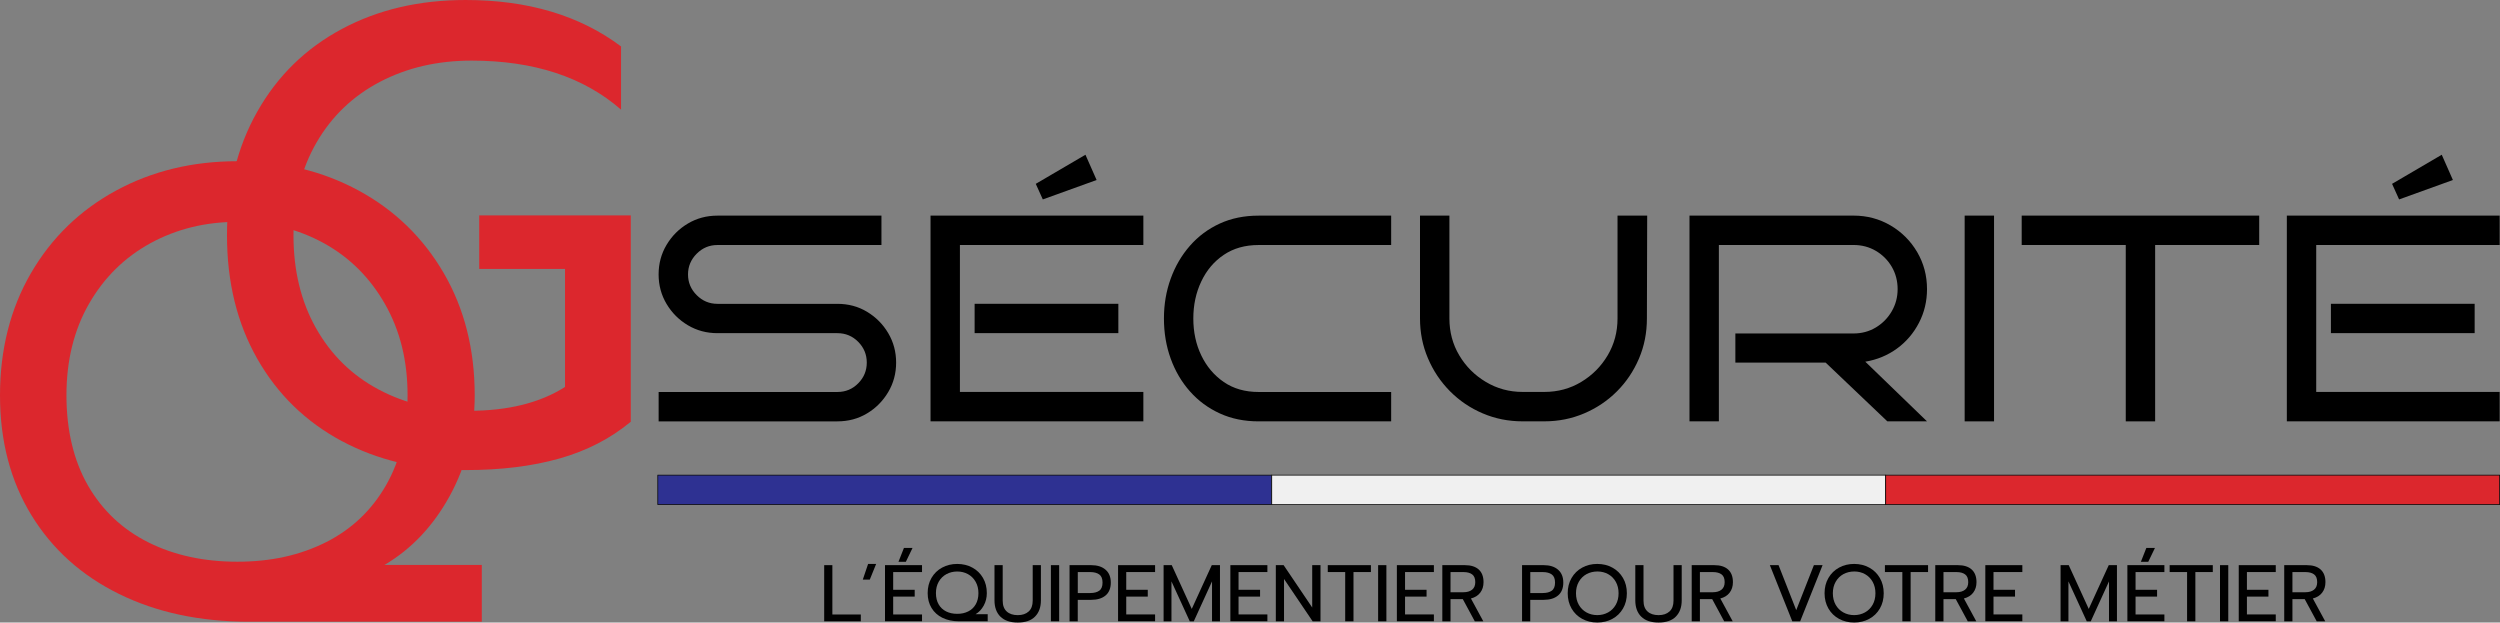 <svg xmlns="http://www.w3.org/2000/svg" id="Calque_2" data-name="Calque 2" viewBox="0 0 880.65 219.29"><rect x="0" y="0" width="880.65" height="219.29" fill="#808080" stroke="none"/><defs><style>      .cls-1 {        fill: #2e3192;      }      .cls-1, .cls-2, .cls-3 {        stroke: #000;        stroke-miterlimit: 10;        stroke-width: .25px;      }      .cls-4, .cls-5 {        stroke-width: 0px;      }      .cls-4, .cls-2 {        fill: #dc272d;      }      .cls-5 {        fill: #000;      }      .cls-3 {        fill: #f0f0f0;      }    </style></defs><g id="Calque_1-2" data-name="Calque 1"><g><g><path class="cls-5" d="M315.67,127.72c0,3.8-.93,7.26-2.79,10.4-1.87,3.14-4.35,5.65-7.46,7.51-3.11,1.87-6.59,2.8-10.45,2.8h-62.96v-10.35h62.96c2.9,0,5.35-1.02,7.35-3.06,2.01-2.03,3.01-4.47,3.01-7.3s-1-5.26-3.01-7.3c-2-2.03-4.45-3.06-7.35-3.06h-42.25c-3.8,0-7.27-.93-10.41-2.79-3.14-1.87-5.64-4.37-7.51-7.51-1.87-3.14-2.8-6.61-2.8-10.4s.93-7.26,2.8-10.4c1.87-3.14,4.37-5.65,7.51-7.51,3.14-1.87,6.61-2.79,10.41-2.79h57.78v10.35h-57.78c-2.83,0-5.27,1.02-7.3,3.06-2.03,2.03-3.06,4.47-3.06,7.3s1.02,5.26,3.06,7.3c2.03,2.04,4.47,3.06,7.3,3.06h42.25c3.87,0,7.35.93,10.45,2.8,3.11,1.87,5.6,4.37,7.46,7.51,1.86,3.14,2.79,6.61,2.79,10.41Z"></path><path class="cls-5" d="M402.76,148.43h-74.97v-72.48h74.97v10.35h-64.62v51.77h64.62v10.35ZM393.95,117.36h-50.63v-10.35h50.63v10.35ZM386.29,63.41l-18.95,6.84-2.48-5.49,17.5-10.25,3.93,8.9Z"></path><path class="cls-5" d="M490.05,148.43h-46.7c-5.04,0-9.6-.93-13.67-2.8-4.07-1.86-7.58-4.45-10.51-7.76-2.93-3.31-5.2-7.16-6.78-11.54-1.59-4.38-2.38-9.1-2.38-14.13s.79-9.65,2.38-14.03c1.58-4.38,3.85-8.25,6.78-11.6s6.44-5.95,10.51-7.82c4.07-1.87,8.63-2.79,13.67-2.79h46.7v10.35h-46.7c-4.76,0-8.85,1.16-12.27,3.47-3.42,2.31-6.06,5.44-7.92,9.37-1.87,3.94-2.8,8.29-2.8,13.05s.93,9.1,2.8,12.99,4.51,7.03,7.92,9.37c3.42,2.35,7.51,3.52,12.27,3.52h46.7v10.35Z"></path><path class="cls-5" d="M580.24,75.95l-.1,36.24c0,5.04-.93,9.75-2.8,14.13-1.87,4.38-4.45,8.23-7.76,11.54-3.31,3.31-7.16,5.9-11.54,7.76-4.39,1.87-9.06,2.8-14.03,2.8h-7.66c-4.97,0-9.65-.93-14.03-2.8-4.39-1.86-8.24-4.47-11.55-7.81-3.31-3.35-5.9-7.21-7.76-11.6-1.87-4.38-2.8-9.06-2.8-14.03v-36.24h10.36v36.24c0,4.76,1.15,9.1,3.47,12.99,2.31,3.9,5.44,7.03,9.37,9.37,3.94,2.35,8.25,3.52,12.94,3.52h7.66c4.76,0,9.1-1.17,12.99-3.52,3.9-2.34,7.01-5.47,9.32-9.37,2.31-3.9,3.47-8.23,3.47-12.99v-36.24h10.45Z"></path><path class="cls-5" d="M678.82,148.43h-13.98l-21.75-20.71h-31.79v-10.25h41.62c2.9,0,5.52-.71,7.87-2.12,2.35-1.42,4.21-3.31,5.6-5.7,1.38-2.38,2.07-4.98,2.07-7.81s-.69-5.52-2.07-7.87c-1.38-2.35-3.25-4.21-5.6-5.6-2.35-1.38-4.97-2.07-7.87-2.07h-47.43v62.13h-10.35v-72.48h57.78c4.76,0,9.11,1.16,13.05,3.47,3.93,2.31,7.06,5.44,9.37,9.37,2.31,3.94,3.47,8.29,3.47,13.05,0,4.28-.95,8.25-2.85,11.9-1.9,3.66-4.48,6.68-7.76,9.06-3.28,2.38-6.99,3.92-11.13,4.61l21.74,21.02Z"></path><path class="cls-5" d="M702.42,148.43h-10.35v-72.48h10.35v72.48Z"></path><path class="cls-5" d="M759.17,148.43h-10.35v-62.13h-36.66v-10.35h83.67v10.35h-36.66v62.13Z"></path><path class="cls-5" d="M880.53,148.43h-74.97v-72.48h74.97v10.35h-64.62v51.77h64.62v10.35ZM871.72,117.36h-50.63v-10.35h50.63v10.35ZM864.06,63.41l-18.95,6.84-2.48-5.49,17.5-10.25,3.93,8.9Z"></path></g><g><path class="cls-4" d="M41.92,209.22c-13.25-6.51-23.55-15.79-30.9-27.82-7.35-12.04-11.02-26.09-11.02-42.15s3.64-30.55,10.91-43.04c7.27-12.5,17.27-22.18,29.99-29.09,12.72-6.89,26.95-10.33,42.71-10.33s29.99,3.44,42.72,10.33c12.72,6.9,22.71,16.59,29.99,29.09,7.26,12.49,10.9,26.84,10.9,43.04,0,12.88-2.91,24.65-8.74,35.34-5.83,10.67-13.52,18.82-23.06,24.42h34.3v19.99h-82.01c-17.27,0-32.53-3.25-45.77-9.77ZM114.73,191.05c9.08-4.55,16.16-11.25,21.24-20.1,5.08-8.86,7.6-19.42,7.6-31.7s-2.65-22.83-7.95-32.14c-5.3-9.31-12.49-16.47-21.58-21.47-9.08-4.99-19.23-7.49-30.44-7.49s-21.38,2.5-30.55,7.49c-9.16,5-16.39,12.13-21.69,21.36-5.3,9.24-7.95,19.99-7.95,32.25s2.54,23.02,7.6,31.81c5.08,8.79,12.16,15.44,21.25,19.99s19.54,6.82,31.34,6.82,22.04-2.27,31.13-6.82Z"></path><path class="cls-4" d="M120.4,155.38c-12.72-6.82-22.64-16.47-29.75-28.96-7.12-12.5-10.69-26.99-10.69-43.51s3.56-31.05,10.69-43.62c7.11-12.57,17.03-22.26,29.75-29.07,12.73-6.82,27.26-10.22,43.62-10.22,21.96,0,40.22,5.45,54.75,16.36v22.26c-13.18-11.51-30.74-17.27-52.7-17.27-11.97,0-22.71,2.5-32.25,7.49-9.54,5-17.01,12.16-22.38,21.47-5.37,9.32-8.06,20.19-8.06,32.6s2.65,23.33,7.95,32.71c5.3,9.39,12.65,16.59,22.04,21.58,9.39,5,19.99,7.51,31.8,7.51,13.78,0,25.07-2.8,33.86-8.41v-41.57h-30.22v-18.86h53.39v72.69c-7.12,5.9-15.49,10.23-25.11,12.95-9.61,2.72-20.63,4.08-33.06,4.08-16.36,0-30.89-3.4-43.62-10.22Z"></path></g><g><path class="cls-5" d="M290.32,199.08h2.89v17.38h10.02v2.4h-12.9v-19.78Z"></path><path class="cls-5" d="M305.8,198.65h2.83l-2.24,5.52h-2.46l1.87-5.52Z"></path><path class="cls-5" d="M311.75,199.08h13.04v2.43h-10.16v6.25h7.58v2.4h-7.58v6.28h10.16v2.4h-13.04v-19.78ZM318.42,193.02h3.03l-2.35,4.87h-2.6l1.92-4.87Z"></path><path class="cls-5" d="M332,217.64c-1.65-.81-2.94-1.97-3.85-3.47-.91-1.5-1.37-3.25-1.37-5.25s.45-3.81,1.36-5.36c.91-1.56,2.15-2.76,3.74-3.62,1.58-.86,3.36-1.29,5.32-1.29s3.74.43,5.32,1.29c1.59.86,2.83,2.06,3.74,3.62s1.36,3.34,1.36,5.36c0,1.6-.36,3.07-1.09,4.4-.73,1.33-1.68,2.34-2.87,3.04h4.27v2.49h-10.22c-2.15,0-4.05-.41-5.7-1.22ZM341.07,215.38c1.13-.56,2.01-1.4,2.64-2.5.63-1.1.95-2.42.95-3.95s-.33-2.84-.99-4c-.66-1.16-1.56-2.05-2.69-2.68-1.13-.62-2.4-.93-3.79-.93s-2.66.31-3.81.93c-1.14.62-2.04,1.51-2.7,2.66-.66,1.15-.99,2.49-.99,4.02s.32,2.87.95,3.96c.63,1.09,1.51,1.93,2.64,2.49,1.13.57,2.43.85,3.91.85s2.74-.28,3.88-.85Z"></path><path class="cls-5" d="M352.39,217.21c-1.38-1.39-2.07-3.3-2.07-5.73v-12.4h2.89v12.51c0,1.68.47,2.95,1.42,3.81.94.86,2.24,1.29,3.88,1.29s2.9-.43,3.85-1.29c.95-.86,1.42-2.13,1.42-3.81v-12.51h2.89v12.4c0,2.42-.69,4.32-2.07,5.72-1.38,1.4-3.4,2.09-6.08,2.09s-4.74-.69-6.11-2.08Z"></path><path class="cls-5" d="M370.19,199.08h2.91v19.78h-2.91v-19.78Z"></path><path class="cls-5" d="M376.78,199.08h7.61c2.13,0,3.82.53,5.05,1.6,1.24,1.07,1.85,2.58,1.85,4.54s-.61,3.52-1.84,4.54c-1.23,1.03-2.92,1.54-5.07,1.54h-4.73v7.56h-2.89v-19.78ZM384.08,208.9c1.32,0,2.37-.27,3.14-.82s1.16-1.5,1.16-2.86-.39-2.32-1.16-2.87-1.82-.83-3.14-.83h-4.42v7.39h4.42Z"></path><path class="cls-5" d="M393.85,199.08h13.04v2.43h-10.16v6.25h7.58v2.4h-7.58v6.28h10.16v2.4h-13.04v-19.78Z"></path><path class="cls-5" d="M409.87,199.08h2.89l7.05,15.42,7.05-15.42h2.89v19.78h-2.8v-14.06l-6.42,14.06h-1.42l-6.45-14.06v14.06h-2.77v-19.78Z"></path><path class="cls-5" d="M433.41,199.08h13.04v2.43h-10.16v6.25h7.58v2.4h-7.58v6.28h10.16v2.4h-13.04v-19.78Z"></path><path class="cls-5" d="M449.43,199.08h2.74l10.07,14.92v-14.92h2.92v19.78h-2.77l-10.08-14.91v14.91h-2.89v-19.78Z"></path><path class="cls-5" d="M473.86,201.51h-6.14v-2.43h15.2v2.43h-6.14v17.35h-2.92v-17.35Z"></path><path class="cls-5" d="M485.46,199.08h2.91v19.78h-2.91v-19.78Z"></path><path class="cls-5" d="M492.06,199.08h13.04v2.43h-10.16v6.25h7.58v2.4h-7.58v6.28h10.16v2.4h-13.04v-19.78Z"></path><path class="cls-5" d="M508.07,199.08h7.95c2.11,0,3.74.51,4.87,1.53,1.13,1.02,1.7,2.51,1.7,4.47,0,1.45-.39,2.68-1.16,3.69-.77,1.01-1.87,1.69-3.28,2.05l4.36,8.04h-3l-4.22-7.81h-4.33v7.81h-2.89v-19.78ZM515.54,208.62c1.26,0,2.27-.3,3.02-.89.74-.59,1.12-1.48,1.12-2.65,0-1.28-.36-2.2-1.09-2.74-.73-.55-1.74-.82-3.04-.82h-4.59v7.1h4.59Z"></path><path class="cls-5" d="M536.18,199.08h7.61c2.13,0,3.82.53,5.05,1.6s1.85,2.58,1.85,4.54-.61,3.52-1.84,4.54c-1.23,1.03-2.92,1.54-5.07,1.54h-4.73v7.56h-2.89v-19.78ZM543.48,208.9c1.32,0,2.37-.27,3.14-.82s1.16-1.5,1.16-2.86-.39-2.32-1.16-2.87-1.82-.83-3.14-.83h-4.42v7.39h4.42Z"></path><path class="cls-5" d="M557.34,218c-1.58-.86-2.83-2.07-3.74-3.64-.9-1.57-1.36-3.36-1.36-5.38s.45-3.81,1.36-5.38c.91-1.57,2.15-2.78,3.74-3.65,1.58-.87,3.36-1.3,5.32-1.3s3.74.43,5.32,1.3c1.59.87,2.83,2.08,3.74,3.65.91,1.56,1.36,3.36,1.36,5.38s-.45,3.81-1.36,5.38c-.91,1.57-2.15,2.78-3.74,3.64-1.58.86-3.36,1.29-5.32,1.29s-3.74-.43-5.32-1.29ZM566.47,215.73c1.14-.63,2.04-1.53,2.7-2.69s.99-2.52.99-4.06-.33-2.87-.98-4.03c-.65-1.16-1.54-2.06-2.67-2.69-1.13-.63-2.4-.95-3.79-.95s-2.69.31-3.84.93c-1.14.62-2.05,1.52-2.72,2.69-.67,1.17-1,2.52-1,4.05s.33,2.9.99,4.06c.66,1.16,1.56,2.06,2.7,2.69,1.14.63,2.41.95,3.81.95s2.66-.32,3.81-.95Z"></path><path class="cls-5" d="M578.12,217.21c-1.38-1.39-2.07-3.3-2.07-5.73v-12.4h2.89v12.51c0,1.68.47,2.95,1.42,3.81.94.86,2.24,1.29,3.88,1.29s2.9-.43,3.85-1.29c.95-.86,1.42-2.13,1.42-3.81v-12.51h2.89v12.4c0,2.42-.69,4.32-2.07,5.72-1.38,1.4-3.4,2.09-6.08,2.09s-4.74-.69-6.11-2.08Z"></path><path class="cls-5" d="M595.92,199.08h7.95c2.11,0,3.74.51,4.87,1.53,1.13,1.02,1.7,2.51,1.7,4.47,0,1.45-.39,2.68-1.16,3.69-.77,1.01-1.87,1.69-3.28,2.05l4.36,8.04h-3l-4.22-7.81h-4.33v7.81h-2.89v-19.78ZM603.39,208.62c1.26,0,2.27-.3,3.02-.89.74-.59,1.12-1.48,1.12-2.65,0-1.28-.36-2.2-1.09-2.74-.73-.55-1.74-.82-3.04-.82h-4.59v7.1h4.59Z"></path><path class="cls-5" d="M623.45,199.08h3.06l6.23,15.85,6.22-15.85h3.06l-7.9,19.78h-2.77l-7.9-19.78Z"></path><path class="cls-5" d="M647.82,218c-1.58-.86-2.83-2.07-3.74-3.64-.9-1.57-1.36-3.36-1.36-5.38s.45-3.81,1.36-5.38c.91-1.57,2.15-2.78,3.74-3.65,1.58-.87,3.36-1.3,5.32-1.3s3.74.43,5.32,1.3c1.59.87,2.83,2.08,3.74,3.65.91,1.56,1.36,3.36,1.36,5.38s-.45,3.81-1.36,5.38c-.91,1.57-2.15,2.78-3.74,3.64-1.58.86-3.36,1.29-5.32,1.29s-3.74-.43-5.32-1.29ZM656.95,215.73c1.14-.63,2.04-1.53,2.7-2.69.66-1.16.99-2.52.99-4.06s-.33-2.87-.98-4.03c-.65-1.16-1.54-2.06-2.67-2.69-1.13-.63-2.4-.95-3.79-.95s-2.69.31-3.84.93c-1.14.62-2.05,1.52-2.72,2.69-.67,1.17-1,2.52-1,4.05s.33,2.9.99,4.06,1.56,2.06,2.7,2.69c1.14.63,2.41.95,3.81.95s2.66-.32,3.81-.95Z"></path><path class="cls-5" d="M670.12,201.51h-6.14v-2.43h15.2v2.43h-6.14v17.35h-2.92v-17.35Z"></path><path class="cls-5" d="M681.72,199.08h7.95c2.11,0,3.74.51,4.87,1.53,1.13,1.02,1.7,2.51,1.7,4.47,0,1.45-.39,2.68-1.16,3.69-.77,1.01-1.87,1.69-3.28,2.05l4.36,8.04h-3l-4.22-7.81h-4.33v7.81h-2.89v-19.78ZM689.19,208.62c1.26,0,2.27-.3,3.02-.89.74-.59,1.12-1.48,1.12-2.65,0-1.28-.36-2.2-1.09-2.74-.73-.55-1.74-.82-3.04-.82h-4.59v7.1h4.59Z"></path><path class="cls-5" d="M699.35,199.08h13.04v2.43h-10.16v6.25h7.58v2.4h-7.58v6.28h10.16v2.4h-13.04v-19.78Z"></path><path class="cls-5" d="M725.84,199.08h2.89l7.05,15.42,7.05-15.42h2.89v19.78h-2.8v-14.06l-6.42,14.06h-1.42l-6.45-14.06v14.06h-2.77v-19.78Z"></path><path class="cls-5" d="M749.39,199.08h13.04v2.43h-10.16v6.25h7.58v2.4h-7.58v6.28h10.16v2.4h-13.04v-19.78ZM756.07,193.02h3.03l-2.35,4.87h-2.6l1.92-4.87Z"></path><path class="cls-5" d="M770.42,201.51h-6.14v-2.43h15.2v2.43h-6.14v17.35h-2.92v-17.35Z"></path><path class="cls-5" d="M782.02,199.08h2.91v19.78h-2.91v-19.78Z"></path><path class="cls-5" d="M788.62,199.08h13.04v2.43h-10.16v6.25h7.58v2.4h-7.58v6.28h10.16v2.4h-13.04v-19.78Z"></path><path class="cls-5" d="M804.64,199.08h7.95c2.11,0,3.74.51,4.87,1.53,1.13,1.02,1.7,2.51,1.7,4.47,0,1.45-.39,2.68-1.16,3.69-.77,1.01-1.87,1.69-3.28,2.05l4.36,8.04h-3l-4.22-7.81h-4.33v7.81h-2.89v-19.78ZM812.11,208.62c1.26,0,2.27-.3,3.02-.89.74-.59,1.12-1.48,1.12-2.65,0-1.28-.36-2.2-1.09-2.74-.73-.55-1.74-.82-3.04-.82h-4.59v7.1h4.59Z"></path></g><g><rect class="cls-1" x="231.72" y="167.37" width="216.27" height="10.35"></rect><rect class="cls-3" x="447.99" y="167.37" width="216.27" height="10.35"></rect><rect class="cls-2" x="664.26" y="167.37" width="216.27" height="10.35"></rect></g></g></g></svg>